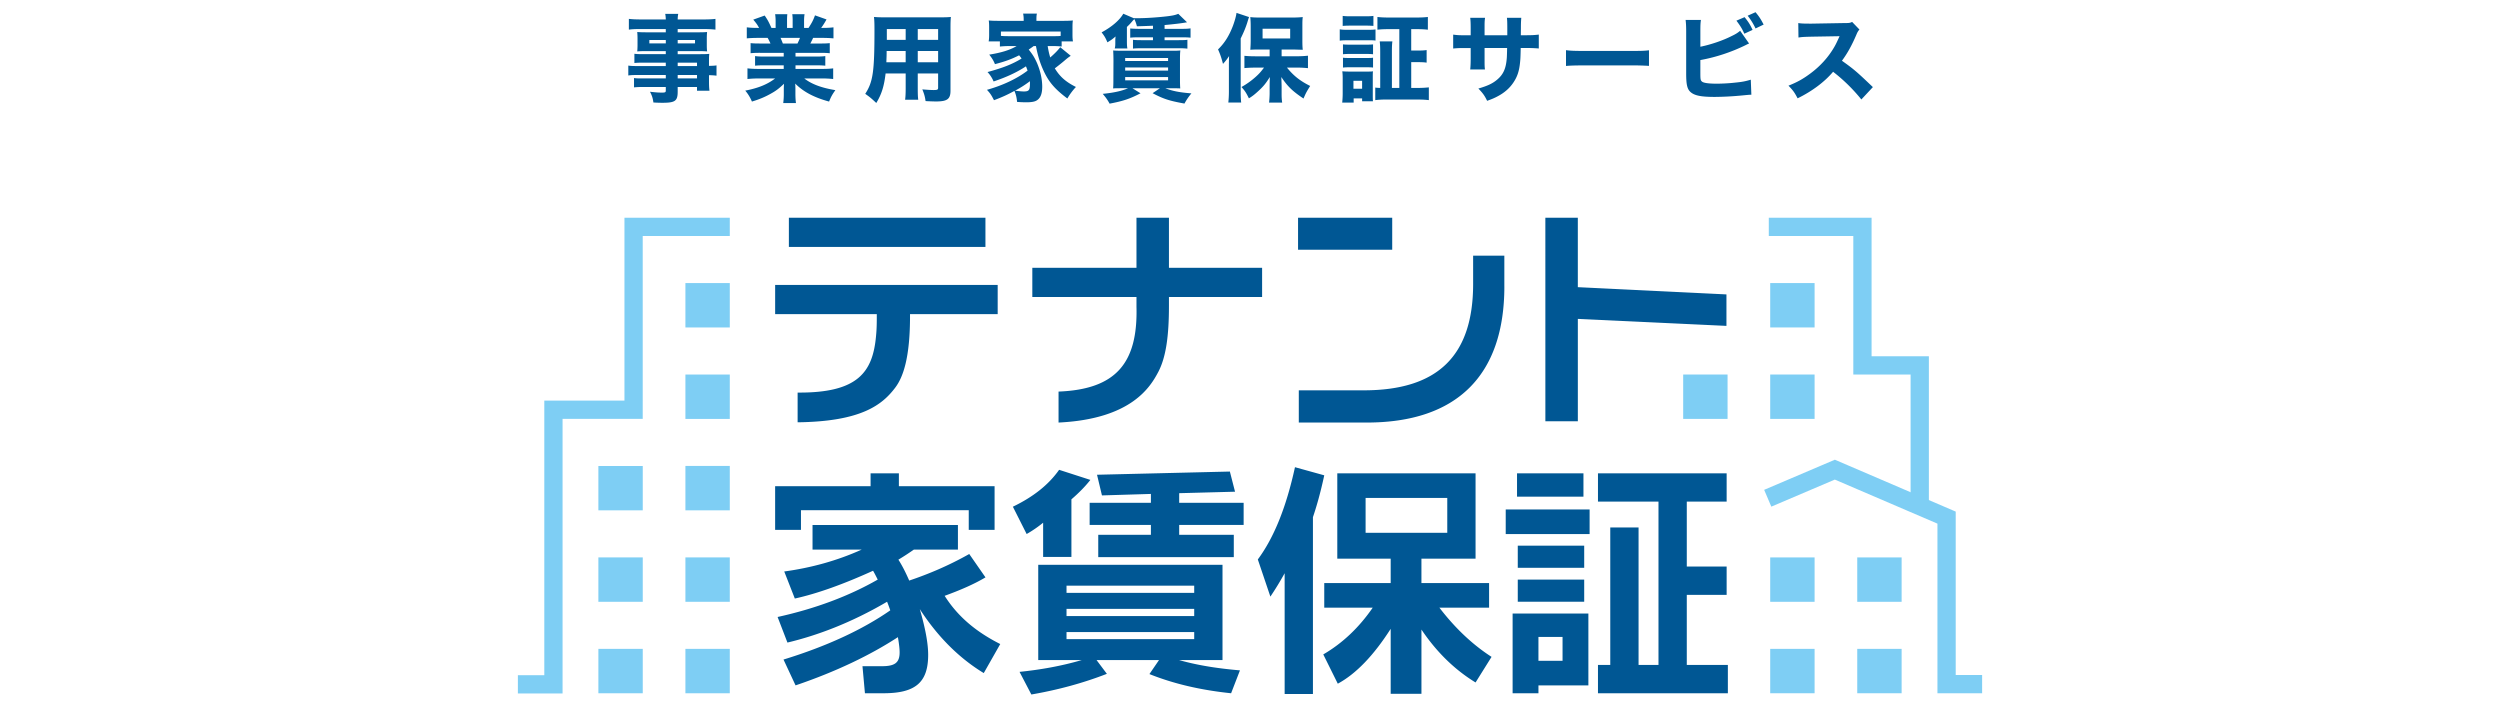 <svg xmlns="http://www.w3.org/2000/svg" viewBox="0 0 329 93"><defs><clipPath id="a"><path fill="none" d="M68.153 1.606h192.694v89.788H68.153z"/></clipPath></defs><path fill="none" d="M0 0h329v93H0z"/><g clip-path="url(#a)"><path fill="#7ecef4" d="M253.839 66.206h-2.404V49.287h-7.54v-18.23h-11.123v-2.403H246.3v18.228h7.54v19.324z"/><path fill="#7ecef4" d="M260.847 91.231h-5.88v-22.32l-13.505-5.798-8.357 3.561-.942-2.211 9.302-3.965 15.906 6.828v21.501h3.476v2.404zm-186.814.031h-5.88v-2.403h3.477V52.722l10.548.001V28.654H96.04v2.404H84.582l.001 24.069H74.034v36.136zm22.008-5.871H90.2v5.841h5.841v-5.841zm0-12.034H90.2v5.841h5.841v-5.841zm0-12.036H90.2v5.841h5.841v-5.841zm-11.454 24.07h-5.841v5.841h5.841v-5.841z"/><path fill="#7ecef4" d="M84.587 73.357h-5.841v5.841h5.841v-5.841zm0-12.036h-5.841v5.841h5.841v-5.841zm11.454-12.034H90.2v5.841h5.841v-5.841zm0-12.035H90.2v5.841h5.841v-5.841z"/><path fill="#005794" d="M118.293 63.986h12.594v5.749h-3.4v-2.59h-22.08v2.59h-3.4v-5.749h12.562v-1.698h3.724v1.698h.001zm7.77 8.338h-5.795c-.551.388-1.23.841-2.04 1.328.519.809.972 1.716 1.425 2.752 2.493-.841 5.148-1.942 7.899-3.497l2.137 3.076c-1.522.907-3.334 1.684-5.374 2.428 1.845 2.914 4.37 4.856 7.317 6.346l-2.169 3.821c-3.205-1.942-6.054-4.759-8.418-8.418.712 2.461 1.101 4.468 1.101 6.022 0 3.69-1.748 5.05-5.893 5.05h-2.428l-.324-3.561h2.558c1.651 0 2.331-.421 2.331-1.813 0-.421-.065-1.068-.227-2.008-3.626 2.364-8.126 4.533-13.468 6.346l-1.586-3.4c5.698-1.748 10.426-3.95 14.051-6.475-.259-.745-.421-1.133-.421-1.133-4.856 2.849-9.324 4.468-13.112 5.374l-1.295-3.366c4.986-1.101 9.389-2.752 13.176-4.921-.227-.453-.421-.841-.615-1.165-3.917 1.78-7.349 3.011-10.295 3.658l-1.392-3.561c3.561-.485 6.961-1.425 10.198-2.881h-6.475v-3.237h19.134v3.237-.001zm11.213.964v-4.5a15.55 15.55 0 01-2.169 1.489l-1.813-3.594c2.688-1.295 4.694-2.881 6.086-4.856l4.112 1.328c-.712.907-1.554 1.748-2.493 2.558v7.575h-3.724l.001-.001zm23.602 13.573h-5.73c2.752.777 5.439 1.133 8.029 1.36l-1.165 3.012c-4.046-.421-7.608-1.263-10.748-2.525l1.263-1.845h-8.223l1.36 1.813c-3.076 1.197-6.378 2.104-9.939 2.72l-1.554-2.978c2.817-.291 5.537-.777 8.191-1.554h-5.73V74.327h24.25v12.537l-.001-.001zm-3.722-9.784h-16.802v.948h16.803v-.947zm0 3.051h-16.802v.948h16.803v-.947zm0 3.052h-16.802v.93h16.803v-.93zm5.374-18.471l-7.35.195v1.263h8.482v2.914h-8.482v1.295h7.187v2.946h-17.838v-2.946h6.929v-1.295h-8.062v-2.914h8.062v-1.165l-6.442.195-.648-2.72 17.482-.421.68 2.655zm6.529 26.625V75.438a40.972 40.972 0 01-1.877 3.076l-1.652-4.889c2.104-2.849 3.724-6.799 4.889-12.141l3.853 1.068c-.551 2.558-1.101 4.37-1.489 5.504v23.278h-3.724v.001zm25.123-17.816h-7.122v3.215h8.903v3.237h-6.539c2.04 2.655 4.306 4.824 6.863 6.475l-2.104 3.368c-2.752-1.684-5.115-3.982-7.122-6.961v8.45h-4.048v-8.547c-2.234 3.497-4.565 5.925-6.961 7.219l-1.91-3.853c2.558-1.489 4.727-3.561 6.507-6.151h-6.378v-3.237h8.742v-3.215h-7.026v-11.23h18.196v11.23h-.001zm-3.722-7.992h-10.748v4.594h10.748v-4.594zm18.732 4.759h-11.04v-3.237h11.04v3.237zm-.162 19.911h-6.571v1.036h-3.4v-10.49h9.971v9.454zm-.648-24.833h-8.742v-3.076h8.742v3.076zm.098 9.357h-8.742v-2.914h8.742v2.914zm0 4.468h-8.742v-2.914h8.742v2.914zm-2.849 4.629h-3.173v3.141h3.173v-3.141zm21.594-17.806h-5.245v8.547h5.245v3.724h-5.245v9.227h5.406v3.724h-17.094v-3.724h1.619V69.411h3.724v18.098h2.622V66.011h-7.964v-3.724h16.933v3.724zm-95.931-28.516v3.846h-11.537c.033 5.851-.953 8.349-1.939 9.664-1.709 2.268-4.47 4.47-12.852 4.569v-3.911c7.955.065 9.894-2.695 10.321-7.461.098-.986.098-1.841.098-2.86h-13.377v-3.846h29.287zm-1.611-8.841v3.845h-25.868v-3.845h25.868zm19.876 6.584v-6.584h4.273v6.584h12.26v3.846h-12.26v1.173c0 3.977-.395 6.739-1.381 8.645-1.019 1.939-3.484 6.245-13.147 6.705v-4.076c7.56-.296 10.452-3.747 10.255-11.176v-1.271h-13.707v-3.846h13.707v.001zm33.655-6.584v4.208h-12.392v-4.208h12.392zm14.758 9.039c0 11.735-6.278 17.914-18.111 17.914h-8.941v-4.24h8.546c9.729 0 14.397-4.536 14.397-14.002V33.65h4.108v4.043h.001zm9.669.098l19.558.953v4.142l-19.557-.921v13.477h-4.273V28.653h4.273v9.139z"/><path fill="#7ecef4" d="M250.254 85.391h-5.841v5.841h5.841v-5.841zm0-12.034h-5.841v5.841h5.841v-5.841zm-11.453 12.034h-5.841v5.841h5.841v-5.841zm0-12.034h-5.841v5.841h5.841v-5.841zm0-24.07h-5.841v5.841h5.841v-5.841zm0-12.035h-5.841v5.841h5.841v-5.841zm-11.454 12.035h-5.841v5.841h5.841v-5.841z"/><path fill="#005794" d="M87.62 8.243h-2.993c-.438 0-.801.012-1.14.05V7.078c.313.038.614.05 1.164.05h2.967v-.4h-2.692c-.438 0-.776.012-1.065.038.025-.251.038-.526.038-.851v-.814c0-.35-.012-.588-.038-.889.351.025.601.038 1.089.038h2.668v-.426h-3.369c-.639 0-1.027.012-1.49.075V2.484c.414.05.864.075 1.59.075h3.268a3.917 3.917 0 00-.075-.738h1.716c-.05.251-.063.364-.075.739h3.381c.726 0 1.164-.025 1.59-.075V3.9c-.438-.05-.865-.075-1.49-.075h-3.481v.426h2.805c.501 0 .752-.012 1.065-.038a8.98 8.98 0 00-.038.889v.814c0 .388.012.564.038.851a10.873 10.873 0 00-.989-.038h-2.88v.4h2.842c.764 0 .964-.012 1.315-.038-.038.351-.038.489-.038 1.14v.438c.513-.012.764-.025.99-.063v1.352a8.488 8.488 0 00-.989-.063v.663c0 .651.012.976.063 1.378h-1.641v-.489h-2.542v.601c0 1.239-.326 1.478-2.017 1.478-.313 0-.738-.012-1.177-.038-.087-.588-.176-.877-.451-1.415.714.087 1.14.113 1.578.113s.501-.05.501-.275v-.463h-2.943c-.551 0-.839.012-1.239.05v-1.227c.363.05.526.05 1.19.05h2.993V9.87h-3.557c-.738 0-1.027.012-1.377.063V8.631c.325.05.639.063 1.352.063h3.581v-.451l.006.002zm-2.166-2.981v.451h2.167v-.451h-2.167zm3.731.451h2.279v-.451h-2.279v.451zm2.542 2.981v-.451h-2.542v.451h2.542zm-2.542 1.627h2.542V9.87h-2.542v.451zm10.832-3.368c-.551 0-.827.012-1.239.05V5.675c.364.038.651.05 1.239.05h1.378c-.188-.4-.238-.513-.376-.738H99.78c-.601 0-1.114.025-1.502.063V3.597c.4.05.802.075 1.427.075h.188c-.213-.4-.35-.601-.764-1.089l1.503-.538c.4.588.501.776.889 1.627h.551v-.851a6.52 6.52 0 00-.063-.952h1.603a7.884 7.884 0 00-.038.877v.927h.739v-.926a5.55 5.55 0 00-.05-.877h1.615a6.153 6.153 0 00-.063.952v.851h.588c.426-.651.626-1.027.851-1.653l1.516.538a10.36 10.36 0 01-.701 1.114h.176c.663 0 1.039-.025 1.441-.075V5.05a16.3 16.3 0 00-1.528-.063h-1.152a14.5 14.5 0 01-.363.739h1.302c.588 0 .889-.012 1.253-.05v1.328c-.426-.038-.689-.05-1.253-.05h-3.256v.489h2.668c.526 0 .902-.012 1.253-.063v1.265c-.363-.038-.714-.05-1.253-.05h-2.668v.475h3.406c.726 0 1.177-.025 1.552-.075v1.403a14.45 14.45 0 00-1.54-.075h-2.266c.964.752 2.266 1.239 4.095 1.54-.413.576-.576.877-.827 1.503-1.979-.538-3.369-1.277-4.458-2.367.025.426.025.489.025.802v.513c0 .526.025.914.075 1.253h-1.678a9.24 9.24 0 00.075-1.253v-.501c0-.301 0-.338.025-.789-.689.651-1.051.927-1.778 1.328-.738.414-1.478.726-2.442 1.014a5.379 5.379 0 00-.877-1.44c1.74-.338 2.918-.827 3.933-1.603h-2.078c-.614 0-1.077.025-1.565.075V8.995c.4.05.851.075 1.553.075h3.218v-.475h-2.517c-.538 0-.889.012-1.253.05V7.38c.325.05.701.063 1.253.063h2.517v-.489h-3.118l-.002.002zm4.933-1.228c.163-.338.213-.438.325-.738h-2.555c.125.287.188.426.301.739h1.929zm15.827 5.861c0 .764.012 1.14.063 1.54h-1.728c.05-.388.075-.752.075-1.528V9.67h-2.642c-.2 1.69-.526 2.73-1.227 3.882-.663-.626-.865-.789-1.453-1.202 1.027-1.59 1.215-2.905 1.215-8.465 0-.726-.012-1.19-.063-1.653.463.038.789.05 1.465.05h7.15c.752 0 1.102-.012 1.503-.05-.038.4-.05.764-.05 1.503v8.202c0 1.102-.426 1.415-1.916 1.415-.35 0-.976-.025-1.365-.05-.075-.564-.176-.926-.426-1.54.576.05 1.114.087 1.49.087.489 0 .588-.05.588-.301V9.67h-2.68v1.916h.001zm-4.095-4.871c0 .538-.012.814-.038 1.478h2.542V6.715h-2.504zm2.505-2.892h-2.48V5.25h2.48V3.823zm4.27 1.427V3.823h-2.68V5.25h2.68zm-2.68 2.943h2.68V6.715h-2.68v1.478zm15.251-2.129c-.213.163-.325.238-.651.463.538.663.764 1.051 1.065 1.703.463 1.065.714 2.154.714 3.193 0 .851-.2 1.415-.626 1.728-.287.226-.738.313-1.516.313-.338 0-.827-.025-1.164-.05-.063-.601-.138-.914-.35-1.453-.952.526-1.653.839-2.692 1.227-.35-.689-.513-.926-.926-1.365 2.092-.588 3.945-1.465 5.347-2.529a7.977 7.977 0 00-.213-.564c-1.19.789-2.605 1.441-4.258 1.991a4.196 4.196 0 00-.801-1.239c2.029-.551 3.256-1.027 4.483-1.778a4.417 4.417 0 00-.325-.426c-.964.489-1.791.802-3.181 1.164-.162-.426-.388-.801-.752-1.253 1.59-.251 2.755-.614 3.606-1.127h-.964c-.463 0-.851.025-1.239.063v-.677h-1.478c.05-.287.063-.501.063-.914v-.952c0-.388-.012-.626-.05-.889.376.038.776.05 1.441.05h3.155v-.2c0-.301-.025-.513-.075-.752h1.815c-.05.226-.063.426-.063.739v.213h3.343c.677 0 1.065-.012 1.453-.05-.038.263-.05.475-.05.889v.964c0 .376.012.626.063.901h-1.49v.677c-.4-.05-.764-.063-1.239-.063h-.601c.125.714.176.952.338 1.503.639-.564.99-.926 1.315-1.352l1.378 1.127c-.063.05-.087.075-.176.125-.2.15-.263.188-.626.501s-1.089.889-1.29 1.027c.651 1.077 1.427 1.778 2.781 2.454a8.216 8.216 0 00-1.127 1.516c-1.665-1.253-2.442-2.167-3.131-3.656-.463-1.002-.764-1.979-1.002-3.244h-.301l-.001.002zm3.557-1.916h-7.864v.576c.301.025.513.038 1.102.038h5.647c.701 0 .865 0 1.114-.038v-.576zm-6.011 7.789c.559.067.939.101 1.14.101.701 0 .827-.162.827-1.051v-.301c-.614.463-1.177.827-1.966 1.253l-.001-.001zm15.639-9.541h.551c1.027 0 2.542-.101 3.832-.251.726-.087 1.077-.162 1.465-.326l1.152 1.114c-.726.138-1.853.263-2.955.363v.501h2.241c.588 0 .814-.012 1.177-.063v1.227c-.301-.038-.601-.05-1.177-.05h-2.241v.376h1.841c.576 0 .914-.012 1.164-.05v1.164a9.315 9.315 0 00-1.164-.05h-4.821c-.538 0-.952.012-1.177.05V5.237c.238.038.614.05 1.177.05h1.453v-.376h-1.829c-.538 0-.877.012-1.164.05V3.746c.251.025.689.05 1.164.05h1.829v-.413c-.776.038-1.49.063-2.116.075a4.319 4.319 0 00-.338-.952c-.075.087-.113.125-.2.213-.376.451-.501.564-.776.827v1.815c0 .513.012.752.063 1.014h-1.665c.063-.225.075-.413.075-.764V5.31c0-.176.012-.275.038-.513-.376.325-.526.438-1.077.776-.238-.576-.388-.827-.764-1.314 1.352-.726 2.379-1.615 2.855-2.454l1.403.601-.012-.012-.001.002zm-1.015 9.216c-1.253 0-1.328 0-1.716.025.025-.162.038-.576.038-.865l.012-2.78a24.398 24.398 0 00-.038-1.352c.238.025.513.038 1.253.038h6.336c.739 0 .877 0 1.253-.038-.038.289-.05.639-.05 1.164v2.593c0 .564.012 1.014.038 1.239-.05 0-.087 0-.213-.012-.162 0-.426-.012-.588-.012h-1.177c.976.376 1.878.551 3.444.677a7.824 7.824 0 00-.914 1.34c-2.003-.363-2.743-.601-4.194-1.365l.964-.651h-3.618l1.065.663c-1.39.726-2.292 1.027-4.07 1.365-.275-.513-.501-.814-.902-1.29 1.49-.15 2.48-.376 3.343-.738h-.263zm-.125-3.581h5.647v-.4h-5.647v.4zm0 1.264h5.647v-.413h-5.647v.414zm0 1.277h5.647v-.426h-5.647v.426zm13.649-1.878c0-.301 0-.551.025-1.314a7.231 7.231 0 01-.801 1.027c-.225-.851-.338-1.19-.651-1.904.864-.839 1.465-1.803 1.966-3.118.226-.614.414-1.265.463-1.69l1.653.551c-.075.188-.087.238-.225.689-.2.651-.475 1.315-.877 2.128v6.987c0 .526.012.952.063 1.441h-1.69c.05-.501.075-.863.075-1.453V8.695zm5.36-2.179h-1.302c-.526 0-.926.012-1.239.038.025-.376.05-.714.05-1.239V3.41c0-.489-.025-.789-.05-1.164.351.05.689.063 1.378.063h4.133c.588 0 1.014-.025 1.39-.063-.05.4-.05.626-.05 1.265v1.815c0 .551.012.851.05 1.227a4.575 4.575 0 00-.376-.012l-.827-.025h-1.578v.889h2.041c.451 0 .976-.025 1.427-.075v1.641c-.489-.05-.976-.075-1.377-.075h-1.39c.877 1.077 1.703 1.74 3.056 2.417-.526.851-.551.914-.877 1.653-1.465-.976-2.116-1.615-2.918-2.83.012.325.038 1.002.038 1.315v.927c0 .376.012.726.075 1.127h-1.728c.05-.426.063-.738.075-1.126v-.94c0-.012 0-.438.025-1.302-.513.827-.839 1.227-1.478 1.815-.513.475-.851.739-1.277.99-.35-.726-.513-.976-.976-1.49a10.313 10.313 0 001.916-1.377c.438-.4.626-.614 1.051-1.177h-1.164c-.489 0-1.014.025-1.415.063V7.346c.414.038.827.063 1.415.063h1.904V6.52l-.001.001zm-.927-1.453h3.632V3.785h-3.632v1.277zM176.31 3.86c.301.05.538.063 1.014.063h2.68c.513 0 .726-.012 1.014-.05v1.465c-.263-.038-.4-.038-.964-.038h-2.73c-.438 0-.726.012-1.014.05V3.86zm.325 9.642c.038-.376.063-.789.063-1.215v-1.941c0-.4-.012-.626-.05-.964.263.025.564.038.94.038h2.292c.463 0 .601 0 .802-.038-.025.238-.025.414-.025.877v2.129c0 .526 0 .701.025.94h-1.427v-.376h-1.114v.551h-1.505zm.063-11.407c.338.038.551.05 1.089.05h1.866c.538 0 .752-.012 1.089-.05V3.41a12.158 12.158 0 00-1.089-.038h-1.866c-.501 0-.776.012-1.089.038V2.096zm.037 3.743c.213.025.4.038.789.038h2.405c.4 0 .551-.012.764-.038V7.14a6.159 6.159 0 00-.764-.038h-2.405a6.15 6.15 0 00-.789.038V5.838zm0 1.754c.251.038.388.038.789.038h2.405c.414 0 .551 0 .764-.038v1.302c-.251-.038-.388-.038-.789-.038h-2.391a6.05 6.05 0 00-.776.038V7.592h-.001zm1.378 4.083h1.14v-1.039h-1.14v1.039zm6.035-7.84h-1.377c-.626 0-1.089.025-1.502.075V2.232c.4.05.851.075 1.503.075h3.632c.639 0 1.102-.025 1.503-.075V3.91c-.413-.05-.889-.075-1.49-.075h-.701v2.817h.802c.614 0 .839-.012 1.227-.063v1.653c-.376-.05-.651-.063-1.227-.063h-.801v3.393h.865c.538 0 1.002-.025 1.453-.075v1.678c-.451-.05-.889-.075-1.49-.075h-4.107a11.2 11.2 0 00-1.453.075v-1.653c.212.038.338.038.651.05V6.901c0-.677-.012-1.002-.063-1.453h1.665c-.05.388-.063.739-.063 1.453v4.671h.976V3.835h.001zm14.212.802v-.914c0-.752-.012-1.065-.05-1.377h1.891c-.033.351-.05.756-.05 1.215 0 .159-.004.517-.012 1.077h.663c.802 0 1.227-.025 1.703-.087V6.38a18.963 18.963 0 00-1.678-.063h-.701c-.025 1.215-.038 1.427-.087 1.904-.113 1.14-.363 1.878-.877 2.642-.501.752-1.202 1.365-2.128 1.841-.376.2-.663.325-1.328.564-.338-.689-.538-.976-1.152-1.615 1.202-.35 1.841-.651 2.417-1.127.877-.714 1.227-1.516 1.328-2.967.012-.251.025-.526.038-1.239h-2.967v1.378c0 .914 0 1.051.05 1.441h-1.941c.038-.313.063-.764.063-1.465V6.322h-.626c-.877 0-1.114.012-1.678.063V4.556c.576.075.814.087 1.716.087h.588v-.889c0-.639-.012-1.039-.063-1.415h1.954c-.063.489-.063.601-.063 1.378v.927h2.993v-.003zm7.726 1.965c.564.075 1.014.101 2.292.101h6.336c1.265 0 1.716-.012 2.292-.087V8.67a33.927 33.927 0 00-2.304-.063h-6.324c-1.089 0-1.803.025-2.292.075v-2.08zm17.68-.45c1.352-.275 2.955-.814 4.133-1.415.526-.251.802-.426 1.102-.689l1.177 1.678c-.176.075-.238.101-.426.2a22.852 22.852 0 01-5.985 1.979v1.516c0 1.002.012 1.127.2 1.302.188.188.865.289 1.954.289.677 0 1.665-.05 2.405-.138.914-.087 1.378-.176 2.079-.388l.075 1.979c-.263 0-.463.025-1.265.101a40.283 40.283 0 01-3.557.188c-1.665 0-2.517-.15-3.056-.538-.551-.4-.701-.976-.701-2.555V4.174c0-.776-.025-1.127-.075-1.553h2.017c-.063.438-.075.714-.075 1.566v1.966l-.001.001zm5.823-3.895c.538.677.701.94 1.051 1.678l-1.089.501c-.251-.588-.551-1.077-1.039-1.716l1.077-.463zm1.44-.651c.489.588.689.902 1.065 1.627l-1.065.513a8.258 8.258 0 00-1.039-1.678l1.039-.463v.001zm13.925 11.483a22.262 22.262 0 00-3.719-3.644c-1.114 1.328-2.767 2.567-4.671 3.494-.413-.789-.588-1.027-1.202-1.665 1.102-.438 1.841-.839 2.781-1.528 1.378-1.002 2.48-2.217 3.281-3.618.163-.275.376-.726.663-1.365l-3.656.063c-1.039.025-1.277.038-1.753.113l-.025-1.904c.4.063.752.075 1.528.075h.238l4.27-.075c.689 0 .752-.012 1.051-.15l.964 1.002c-.162.176-.263.338-.413.701-.601 1.403-1.164 2.417-1.89 3.406 1.615 1.152 1.928 1.427 4.07 3.468l-1.516 1.627.001.001z"/></g></svg>